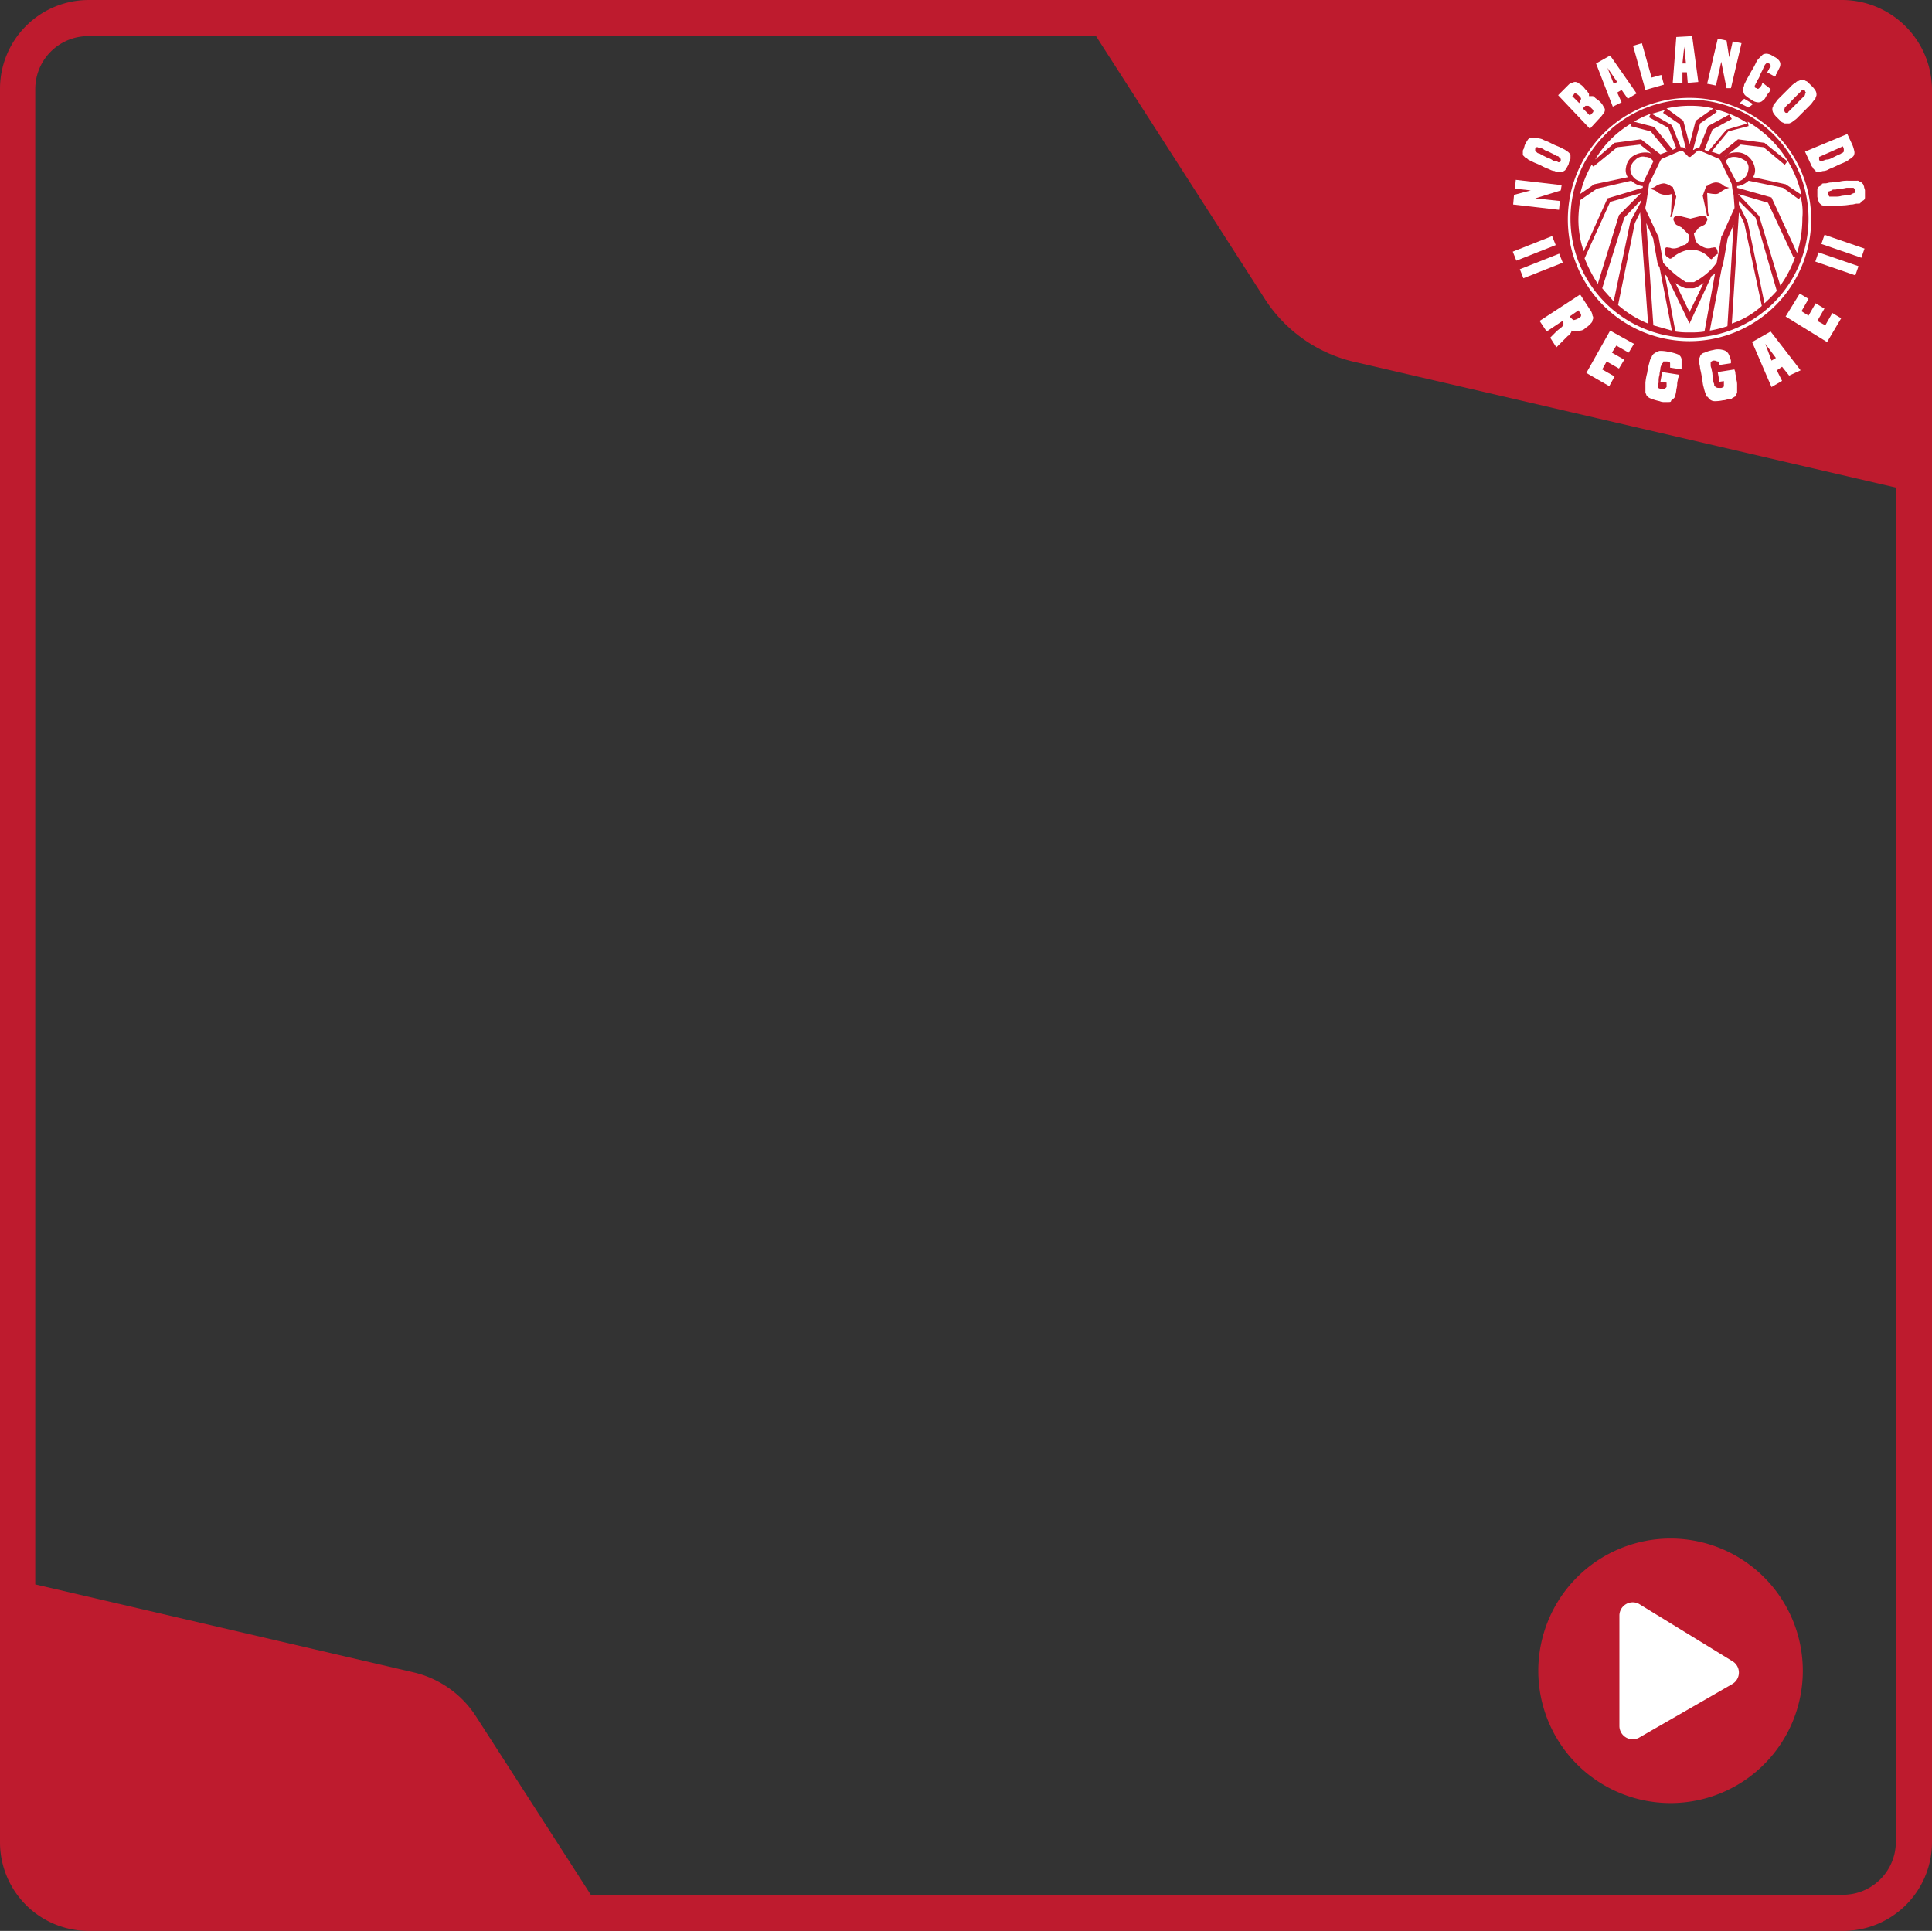 <svg id="Camada_1" data-name="Camada 1" xmlns="http://www.w3.org/2000/svg" viewBox="0 0 219.1 219"><rect x="0" y="0" width="219.1" height="219" fill="#333333" stroke="none"/><defs><style>.cls-1{fill:#be1b2e;}.cls-2{fill:#fff;}</style></defs><title>moldura_nobalancodoreggae</title><path class="cls-1" d="M208.9,0H10.1A10.07,10.07,0,0,0,0,10.1V209a10.05,10.05,0,0,0,10.1,10H209a10.07,10.07,0,0,0,10.1-10.1V10.1A10.22,10.22,0,0,0,208.9,0ZM215,208.9a6,6,0,0,1-6,6H67L54,194.7a11.53,11.53,0,0,0-7-5l-43-10V10.1a6,6,0,0,1,6-6H124.3L143.5,34a16.49,16.49,0,0,0,9.9,7L215,55.3V208.9Z"/><rect class="cls-2" x="208.46" y="25.53" width="1.1" height="4.8" transform="translate(114.48 216.43) rotate(-70.98)"/><rect class="cls-2" x="207.77" y="27.54" width="1.1" height="4.8" transform="translate(112.12 217.12) rotate(-70.98)"/><rect class="cls-2" x="171.59" y="27.63" width="4.8" height="1.1" transform="translate(1.84 65.99) rotate(-21.59)"/><rect class="cls-2" x="172.39" y="29.63" width="4.8" height="1.1" transform="translate(1.16 66.42) rotate(-21.59)"/><path class="cls-2" d="M191.6,38.7a13.8,13.8,0,1,1,13.8-13.8A13.83,13.83,0,0,1,191.6,38.7Zm0-27.4a13.5,13.5,0,1,0,13.5,13.5A13.51,13.51,0,0,0,191.6,11.3Z"/><path class="cls-2" d="M194.5,12.4l.2.3L192.8,14l-.8,3h.1a.73.73,0,0,1,.6-.2l1-2.5,2.4-1.3.3.5-2.2,1.2-.9,2.3.4.2,2.1-2.5,2.4-.7A11,11,0,0,0,194.5,12.4Z"/><path class="cls-2" d="M189.6,14.2l1,2.5a.73.73,0,0,1,.6.2l-.7-2.8-1.9-1.3.2-.3c-.5.1-1,.3-1.5.4Z"/><path class="cls-2" d="M187.6,14.4l2.1,2.6.4-.2-.9-2.3L187,13.3l.2-.4a11.08,11.08,0,0,0-1.9.9Z"/><path class="cls-2" d="M186,24.1l-.6,1.2-1.9,9.3a12,12,0,0,0,3.4,2.1Z"/><path class="cls-2" d="M183.6,24.4l2.5-2.5-3.5,1-2.9,6.4a15.93,15.93,0,0,0,1.5,2.9Z"/><path class="cls-2" d="M180.8,20.9l3.8-.8a1.39,1.39,0,0,1-.2-1.1,1.83,1.83,0,0,1,.8-1.3,2.6,2.6,0,0,1,1.5-.4,1.14,1.14,0,0,1,.8.3L186,16.4l-2.6.3-2.7,2.2-.2-.2a12,12,0,0,0-1.3,3.3Z"/><polygon class="cls-2" points="191.7 24.8 191.7 24.8 191.7 24.8 191.7 24.8 191.7 24.8"/><path class="cls-2" d="M199.1,24.7l-1.9-1.9v.4l1,2h0l1.9,9.2a18.48,18.48,0,0,0,1.4-1.4Z"/><path class="cls-2" d="M198,20a1.93,1.93,0,0,0,.3-1,1,1,0,0,0-.6-.9,2,2,0,0,0-1.1-.3,1.05,1.05,0,0,0-.9.5l1.2,2.3h.2A1.8,1.8,0,0,0,198,20Z"/><path class="cls-2" d="M193.2,32.1a9.22,9.22,0,0,1-.8.5c-.1,0-.2.1-.4.1h-.7a.76.76,0,0,1-.4-.1,4.05,4.05,0,0,1-.9-.5l1.6,3.3Z"/><path class="cls-2" d="M186.6,17.8a1.13,1.13,0,0,0-1.1.3,1.8,1.8,0,0,0-.6.9,1.46,1.46,0,0,0,1.3,1.6h.2l1.1-2.3A1.05,1.05,0,0,0,186.6,17.8Z"/><path class="cls-2" d="M196.6,22.1h0l-.1-.4h0l-.1-.7v-.1l-1.3-2.7c0-.1-.1-.1-.2-.2l-2.1-.9c-.1-.1-.3,0-.4.1l-.7.6h-.2l-.1-.1h0l-.5-.5a.31.31,0,0,0-.2-.1h-.1l-2.1.9c-.1,0-.1.1-.2.2L187,20.9V21l-.3,2h0l-.1.5v.2h0l1.4,3c0,.1.1.1.1.2l.5,2.8c0,.1,0,.1.1.2h0a11.38,11.38,0,0,0,2.5,2.1h.9a7.64,7.64,0,0,0,1.6-1.1h0a6.53,6.53,0,0,0,.9-1,.35.35,0,0,0,.1-.2l.5-2.8c0-.1,0-.1.1-.2l1.4-3.1v-.2Zm-8.5-.2a1.69,1.69,0,0,0-.7-.4l-.3-.1.3-.1a.76.76,0,0,0,.4-.2,1.9,1.9,0,0,1,.9-.3,1.87,1.87,0,0,1,.9.4h.1l.4,1.1-.5,2.3h-.2l.1-.4.1-2.2a2,2,0,0,1-.8.1A1.85,1.85,0,0,1,188.1,21.9Zm6.3,7.2h0l-.3.3h0c-.1,0-.2-.1-.3-.2a2.63,2.63,0,0,0-2.9-.7,3.75,3.75,0,0,0-1.2.7c-.1.1-.3.2-.4.1s-.2-.1-.3-.2a.76.76,0,0,1-.2-.5.75.75,0,0,1,.1-.5c.1-.1.3,0,.5,0h0c.2.1.7.2,1.5-.3h.1c.5-.2.6-.6.5-1.2l-.7-.7-.1-.1-.6-.3c-.1-.1-.2-.2-.2-.3l-.1-.2a.38.38,0,0,1,.3-.5h.4l1.2.3,1.2-.3h.4c.2.1.4.3.3.5l-.1.2c0,.1-.1.2-.2.3l-.6.3a.1.1,0,0,0-.1.1l-.5.6c.1.5.2,1,.5,1.2h0c.5.3.9.6,1.5.4h.1c.1,0,.2-.1.4,0a1,1,0,0,1,.2.7A1.38,1.38,0,0,0,194.4,29.1Zm1.4-7.7a2.77,2.77,0,0,0-.7.4.84.84,0,0,1-.7.2c-.3,0-.6-.1-.8-.1l.1,2.2.1.4h-.2l-.5-2.3.4-1.1h.1a1.87,1.87,0,0,1,.9-.4,1.22,1.22,0,0,1,.9.3.76.76,0,0,0,.4.2l.3.1Z"/><path class="cls-2" d="M183.1,16.2l3-.4,2.2,1.7.8-.3-1.9-2.3-2.3-.6.1-.3a11.51,11.51,0,0,0-4.1,4.1Z"/><path class="cls-2" d="M182.3,22.5l4-1.2v-.2h-.1a2.28,2.28,0,0,1-1.2-.6l-3.9.9-1.9,1.3a14.92,14.92,0,0,0-.2,2.1,11,11,0,0,0,.6,3.7Z"/><path class="cls-2" d="M194.5,31a1.38,1.38,0,0,1-.4.3l-2.5,5.4L189,31.3l-.2-.2,1.2,6.5a9.15,9.15,0,0,0,1.7.1,8.6,8.6,0,0,0,1.6-.1Z"/><path class="cls-2" d="M184.9,25.1l1.2-2.2v-.2l-1.9,2-2.5,8c.4.5.9,1,1.3,1.5Z"/><path class="cls-2" d="M190.9,13.7l.7,2.7.7-2.7,2-1.4a10.9,10.9,0,0,0-2.6-.3,11.76,11.76,0,0,0-2.7.3Z"/><path class="cls-2" d="M204.2,22.3l-.2.3-1.8-1.3-3.9-.8a2.28,2.28,0,0,1-1.2.6H197v.2l3.9,1.1,2.9,6.3a13.36,13.36,0,0,0,.6-4A6.87,6.87,0,0,0,204.2,22.3Z"/><path class="cls-2" d="M199.8,34.7l-2-9.4-.6-1.2v.1h0l-.8,12.5A9.84,9.84,0,0,0,199.8,34.7Z"/><path class="cls-2" d="M198.3,14.3l-2.3.6-1.9,2.3.9.3,2.1-1.7,3,.4,2.6,2.1-.3.4-2.4-2-2.6-.3-1.8,1.4h0a1.61,1.61,0,0,1,1.1-.5,2,2,0,0,1,1.5.4A2.22,2.22,0,0,1,199,19a1.39,1.39,0,0,1-.2,1.1l3.7.8,1.8,1.2a12.9,12.9,0,0,0-6.1-8.3Z"/><path class="cls-2" d="M196.6,25.5l-.7,1.6v.1l-.5,2.8c0,.1,0,.2-.1.2l-1.4,7.3a14.62,14.62,0,0,0,2-.5Z"/><path class="cls-2" d="M188.2,30.3c-.1-.1-.1-.2-.2-.3l-.5-2.8v-.1l-.8-1.8.8,11.6,2.1.6Z"/><path class="cls-2" d="M203.4,29.2,200.5,23l-3.4-1,2.4,2.5h0l2.4,7.9a12.89,12.89,0,0,0,1.7-3.3Z"/><path class="cls-2" d="M175.8,38.3l.1-.1.2-.2.3-.3a3.81,3.81,0,0,1,.6-.5l.2-.2c.1-.1.1-.1.1-.2v-.2l-.1-.2-1.8,1.2-.8-1.2,4.6-3,1.1,1.7a1.33,1.33,0,0,1,.3.7.45.45,0,0,1,0,.5c0,.2-.1.3-.3.5a2.18,2.18,0,0,1-.5.4.86.86,0,0,1-.6.3.76.76,0,0,1-.4.1h-.3c-.1,0-.2-.1-.3-.1h0v.1a.31.31,0,0,1-.1.2q0,.15-.3.3l-.5.5-.4.4-.2.2-.1.1-.1.1h0Zm2.4-2.2c.1.1.2.2.3.2a1.69,1.69,0,0,0,.5-.2q.3-.15.3-.3a.37.37,0,0,0-.1-.3l-.2-.3-1,.7Z"/><path class="cls-2" d="M179.9,42.3l2.7-4.8,2.7,1.5-.6,1-1.4-.8-.5.8,1.4.8-.6,1-1.4-.8-.5.9,1.4.8-.6,1.1Z"/><path class="cls-2" d="M189,43.4l-.7-.1.2-1.1,1.9.3a.76.76,0,0,1-.1.4c0,.2-.1.4-.1.7s-.1.5-.1.7a4.33,4.33,0,0,1-.1.5c0,.1-.1.2-.1.3l-.2.2c-.1.1-.2.1-.2.2s-.2.1-.3.1h-.4a1.27,1.27,0,0,1-.6-.1,6.21,6.21,0,0,1-1-.3,1,1,0,0,1-.5-.4c0-.1-.1-.2-.1-.3V43.4a6.53,6.53,0,0,1,.2-1.1,8.66,8.66,0,0,1,.2-1c.1-.3.1-.5.2-.6s.1-.3.2-.4.1-.2.2-.2a1.63,1.63,0,0,1,.6-.3,4.14,4.14,0,0,1,1,.1,5.31,5.31,0,0,1,1.1.3.68.68,0,0,1,.4.6v1.1l-1.3-.2h0v-.5c0-.1-.1-.2-.4-.2h-.3c-.1,0-.1,0-.1.1a.1.1,0,0,1-.1.1.31.31,0,0,1-.1.2c0,.1-.1.2-.1.4s-.1.4-.1.7a2.25,2.25,0,0,0-.1.7c0,.2,0,.3-.1.4v.3c0,.1.2.2.4.2h.3c.1,0,.1,0,.2-.1l.1-.1v-.5Z"/><path class="cls-2" d="M195.7,43.2l-.7.1-.2-1.1,1.9-.3c0,.1.1.2.1.4s.1.4.1.7a2,2,0,0,1,.1.7v.8c0,.1-.1.2-.1.3a.22.22,0,0,1-.2.2c-.1.1-.2.1-.3.2s-.2.1-.4.1-.3.1-.6.1a4.14,4.14,0,0,1-1,.1.86.86,0,0,1-.6-.3c-.1-.1-.1-.2-.2-.2s-.1-.2-.2-.4a6.37,6.37,0,0,1-.2-.7c-.1-.3-.1-.6-.2-1.1a8.66,8.66,0,0,0-.2-1c0-.3-.1-.5-.1-.7v-.4c0-.1.1-.2.1-.3a.7.7,0,0,1,.5-.4,4.05,4.05,0,0,1,1-.3,2,2,0,0,1,1.1,0,.92.92,0,0,1,.6.4,3.39,3.39,0,0,1,.3.8v.3l-1.3.2h0a.37.37,0,0,0-.1-.3c0-.1,0-.1-.1-.1s-.2-.1-.4-.1a.37.37,0,0,0-.3.1.1.1,0,0,0-.1.1v.3a.76.76,0,0,0,.1.4c0,.2.1.4.1.7a2.25,2.25,0,0,1,.1.7c0,.2.1.3.1.4s0,.2.1.2a.1.1,0,0,0,.1.1c.1.1.2.1.5.1a.37.37,0,0,0,.3-.1.1.1,0,0,0,.1-.1v-.7Z"/><path class="cls-2" d="M202.9,42.6l-.8-1-.6.4.6,1.2-1.2.7-2.2-5.1,2.1-1.2,3.4,4.4ZM200.2,39h0l.7,1.9.5-.3Z"/><path class="cls-2" d="M207.2,38.8l-4.7-2.9,1.6-2.6,1,.6-.8,1.4.8.5.8-1.4,1,.6-.8,1.4.9.5.8-1.4,1,.6Z"/><path class="cls-2" d="M177,21.6l-2.9.9h0l2.8.3-.1,1-5.2-.6.1-1.1,1.9-.5h0l-1.8-.2.1-1,5.2.6Z"/><path class="cls-2" d="M178,17.4c.1.1.1.1.1.2v.3a.37.37,0,0,1-.1.3c0,.1-.1.3-.1.4a4.35,4.35,0,0,1-.4.7.76.76,0,0,1-.5.2h-.3a.76.76,0,0,1-.4-.1,1.42,1.42,0,0,1-.6-.2,6.31,6.31,0,0,1-.9-.4c-.4-.2-.7-.3-.9-.4l-.6-.3c-.1-.1-.2-.2-.3-.2l-.2-.2c-.1-.1-.1-.1-.1-.2v-.3a.37.37,0,0,1,.1-.3c0-.1.1-.3.1-.4a4.35,4.35,0,0,1,.4-.7.76.76,0,0,1,.5-.2h.3a.76.76,0,0,1,.4.1,1.42,1.42,0,0,1,.6.2,6.31,6.31,0,0,1,.9.4c.4.2.7.3.9.4l.6.3c.1.1.2.2.3.2Zm-1.1.5a.1.1,0,0,1-.1-.1.35.35,0,0,0-.2-.1c-.1,0-.2-.1-.4-.2l-.6-.3a1.63,1.63,0,0,1-.6-.3.76.76,0,0,0-.4-.1.35.35,0,0,1-.2-.1h-.2a.35.35,0,0,0-.1.2v.2a.1.1,0,0,0,.1.1l.1.1a.35.35,0,0,0,.2.1c.1,0,.2.1.4.2l.6.3a1.63,1.63,0,0,1,.6.3.76.76,0,0,0,.4.1.35.35,0,0,1,.2.1h.2a.35.35,0,0,0,.1-.2V18C176.9,18,176.9,18,176.9,17.9Z"/><path class="cls-2" d="M180.3,14.6l-3.6-3.8,1.1-1.1c.2-.2.3-.3.5-.3a.6.6,0,0,1,.4-.1.76.76,0,0,1,.4.2,1.76,1.76,0,0,1,.5.4c.1.1.2.3.3.3s.1.2.2.3.1.1.1.2v.2h.4c.1,0,.2.1.3.2s.3.2.5.4a1.76,1.76,0,0,1,.4.5c.1.2.2.3.2.4a.6.6,0,0,1-.1.4c-.1.1-.2.3-.4.5Zm-1.1-3.2a.31.31,0,0,0,.1-.2c0-.1-.1-.2-.3-.4a1.44,1.44,0,0,0-.3-.2c-.1,0-.2,0-.2.1l-.2.2.8.8Zm1.4,1.4a.31.31,0,0,0,.1-.2c0-.1-.1-.2-.2-.3s-.3-.3-.4-.3h-.3l-.3.3.8.8Z"/><path class="cls-2" d="M184.6,11.2l-.7-1-.5.3.5,1.1-1,.5L181,7.2l1.6-.9,3,4.3Zm-2.3-3.5h0l.7,1.8.4-.2Z"/><path class="cls-2" d="M186.6,10.2l-1.4-5,1-.3,1.1,3.9,1.1-.3.3,1.1Z"/><path class="cls-2" d="M191.4,9.4l-.1-1.2h-.5V9.4h-1.1l.4-5.2,1.8-.1.7,5.2ZM191,5.3h0l-.2,1.9h.4Z"/><path class="cls-2" d="M195.8,10l-.6-3h0l-.6,2.7-1-.2,1.2-5.1,1,.2.3,1.9h0l.4-1.8,1,.2L196.3,10Z"/><polygon class="cls-2" points="197.3 11.7 197.8 11.2 198.8 11.8 198.3 12.2 197.3 11.7"/><path class="cls-2" d="M200.8,10.1c-.1.2-.1.3-.2.4s-.3.4-.4.6-.3.3-.4.4a.75.75,0,0,1-.5.1,1.33,1.33,0,0,1-.7-.3,4.23,4.23,0,0,1-.7-.5.76.76,0,0,1-.2-.5V10c0-.1.1-.2.1-.4l.3-.6c.1-.2.3-.5.5-.9a9,9,0,0,0,.5-.9,2.19,2.19,0,0,1,.3-.5l.3-.3.2-.2a.9.9,0,0,1,.5-.1,1.33,1.33,0,0,1,.7.3,1.54,1.54,0,0,1,.6.4.76.76,0,0,1,.2.4.9.9,0,0,1-.1.5l-.3.6c0,.1-.1.1-.1.2s-.1.1-.1.2l-.9-.5c.1-.1.1-.2.2-.3a.35.35,0,0,1,.1-.2c0-.1,0-.1.1-.1V7.5c0-.1,0-.2-.2-.3s-.1-.1-.2-.1a.1.1,0,0,0-.1.1l-.1.1a.35.35,0,0,0-.1.2c-.1.1-.1.2-.2.4l-.3.6a1.63,1.63,0,0,1-.3.6c-.1.2-.1.3-.2.4a.35.35,0,0,1-.1.2v.2a.35.35,0,0,0,.2.1.19.19,0,0,0,.3,0l.1-.1.1-.1c0-.1.1-.1.1-.2a.35.35,0,0,1,.1-.2Z"/><path class="cls-2" d="M202.8,14h-.3a.37.37,0,0,1-.3-.1c-.1,0-.2-.1-.3-.2l-.3-.3a2.65,2.65,0,0,1-.5-.6.9.9,0,0,1-.1-.5c0-.1.1-.2.1-.3s.1-.2.2-.3.2-.3.4-.5l.7-.7.7-.7a1.76,1.76,0,0,1,.5-.4c.1-.1.2-.2.3-.2s.2-.1.3-.1h.3a.37.37,0,0,1,.3.1c.1,0,.2.1.3.2l.3.3a2.65,2.65,0,0,1,.5.6.9.9,0,0,1,.1.5c0,.1-.1.2-.1.3s-.1.2-.2.3-.2.3-.4.5l-.7.7-.7.7a1.76,1.76,0,0,1-.5.4c-.1.1-.2.2-.3.2A.37.37,0,0,1,202.8,14Zm-.1-1.2a.1.1,0,0,0,.1-.1l.2-.2.3-.3.5-.5.5-.5.3-.3c.1-.1.1-.1.1-.2a.1.1,0,0,1,.1-.1v-.1a.35.35,0,0,1-.1-.2c-.1-.1-.1-.1-.2-.1h-.1a.1.1,0,0,0-.1.1l-.2.2-.3.3-.5.5c-.2.2-.3.4-.5.5l-.3.3c-.1.1-.1.1-.1.2l-.1.1v.1a.35.35,0,0,1,.1.2c.1.1.1.1.2.1Z"/><path class="cls-2" d="M204.7,17.2l4.8-2,.6,1.3a4.08,4.08,0,0,1,.2.7.75.75,0,0,1-.1.5l-.2.2c-.1.1-.2.1-.3.2a2.19,2.19,0,0,1-.5.3c-.2.1-.5.2-.9.4s-.7.3-.9.4a1.42,1.42,0,0,1-.6.2c-.2,0-.3.1-.4.1h-.3c-.1,0-.2,0-.2-.1s-.1-.1-.2-.2-.1-.2-.2-.3-.1-.2-.2-.4Zm1.6.9c0,.1.1.1.1.2h.2a.31.31,0,0,0,.2-.1c.1,0,.2-.1.4-.1s.4-.1.6-.2l.6-.3c.2-.1.3-.1.4-.2a.35.35,0,0,0,.2-.1l.1-.1v-.3l-.1-.3-2.7,1.2Z"/><path class="cls-2" d="M206.7,23.3a.35.35,0,0,1-.2-.1l-.2-.2c0-.1-.1-.2-.1-.3s-.1-.3-.1-.4v-.8c0-.2.1-.3.3-.4s.2-.1.2-.2.2-.1.4-.1.4-.1.6-.1.6-.1,1-.1a3.75,3.75,0,0,1,1-.1h1a.37.37,0,0,1,.3.1.35.35,0,0,1,.2.1l.2.2c0,.1.1.2.1.3s.1.3.1.4v.8c0,.2-.1.3-.3.4s-.2.1-.2.2-.2.1-.4.1-.4.1-.6.1-.6.1-1,.1a3.75,3.75,0,0,1-1,.1h-1A.37.37,0,0,1,206.7,23.3Zm.8-1h.7a2,2,0,0,0,.7-.1c.3,0,.5-.1.7-.1s.3,0,.4-.1.2,0,.2-.1h.1l.1-.1v-.2c0-.1,0-.1-.1-.2l-.1-.1h-.7c-.2,0-.4.1-.7.1s-.5.1-.7.1-.3,0-.4.1-.2,0-.2.1h-.1l-.1.1V22c0,.1,0,.1.1.2S207.4,22.3,207.5,22.3Z"/><path class="cls-1" d="M189.45,174.5a15,15,0,1,0,15,15A15,15,0,0,0,189.45,174.5Z"/><path class="cls-2" d="M196.45,191l-10.6,6.1a1.51,1.51,0,0,1-2.2-1.3V183.2a1.51,1.51,0,0,1,2.2-1.3l10.6,6.5A1.5,1.5,0,0,1,196.45,191Z"/></svg>